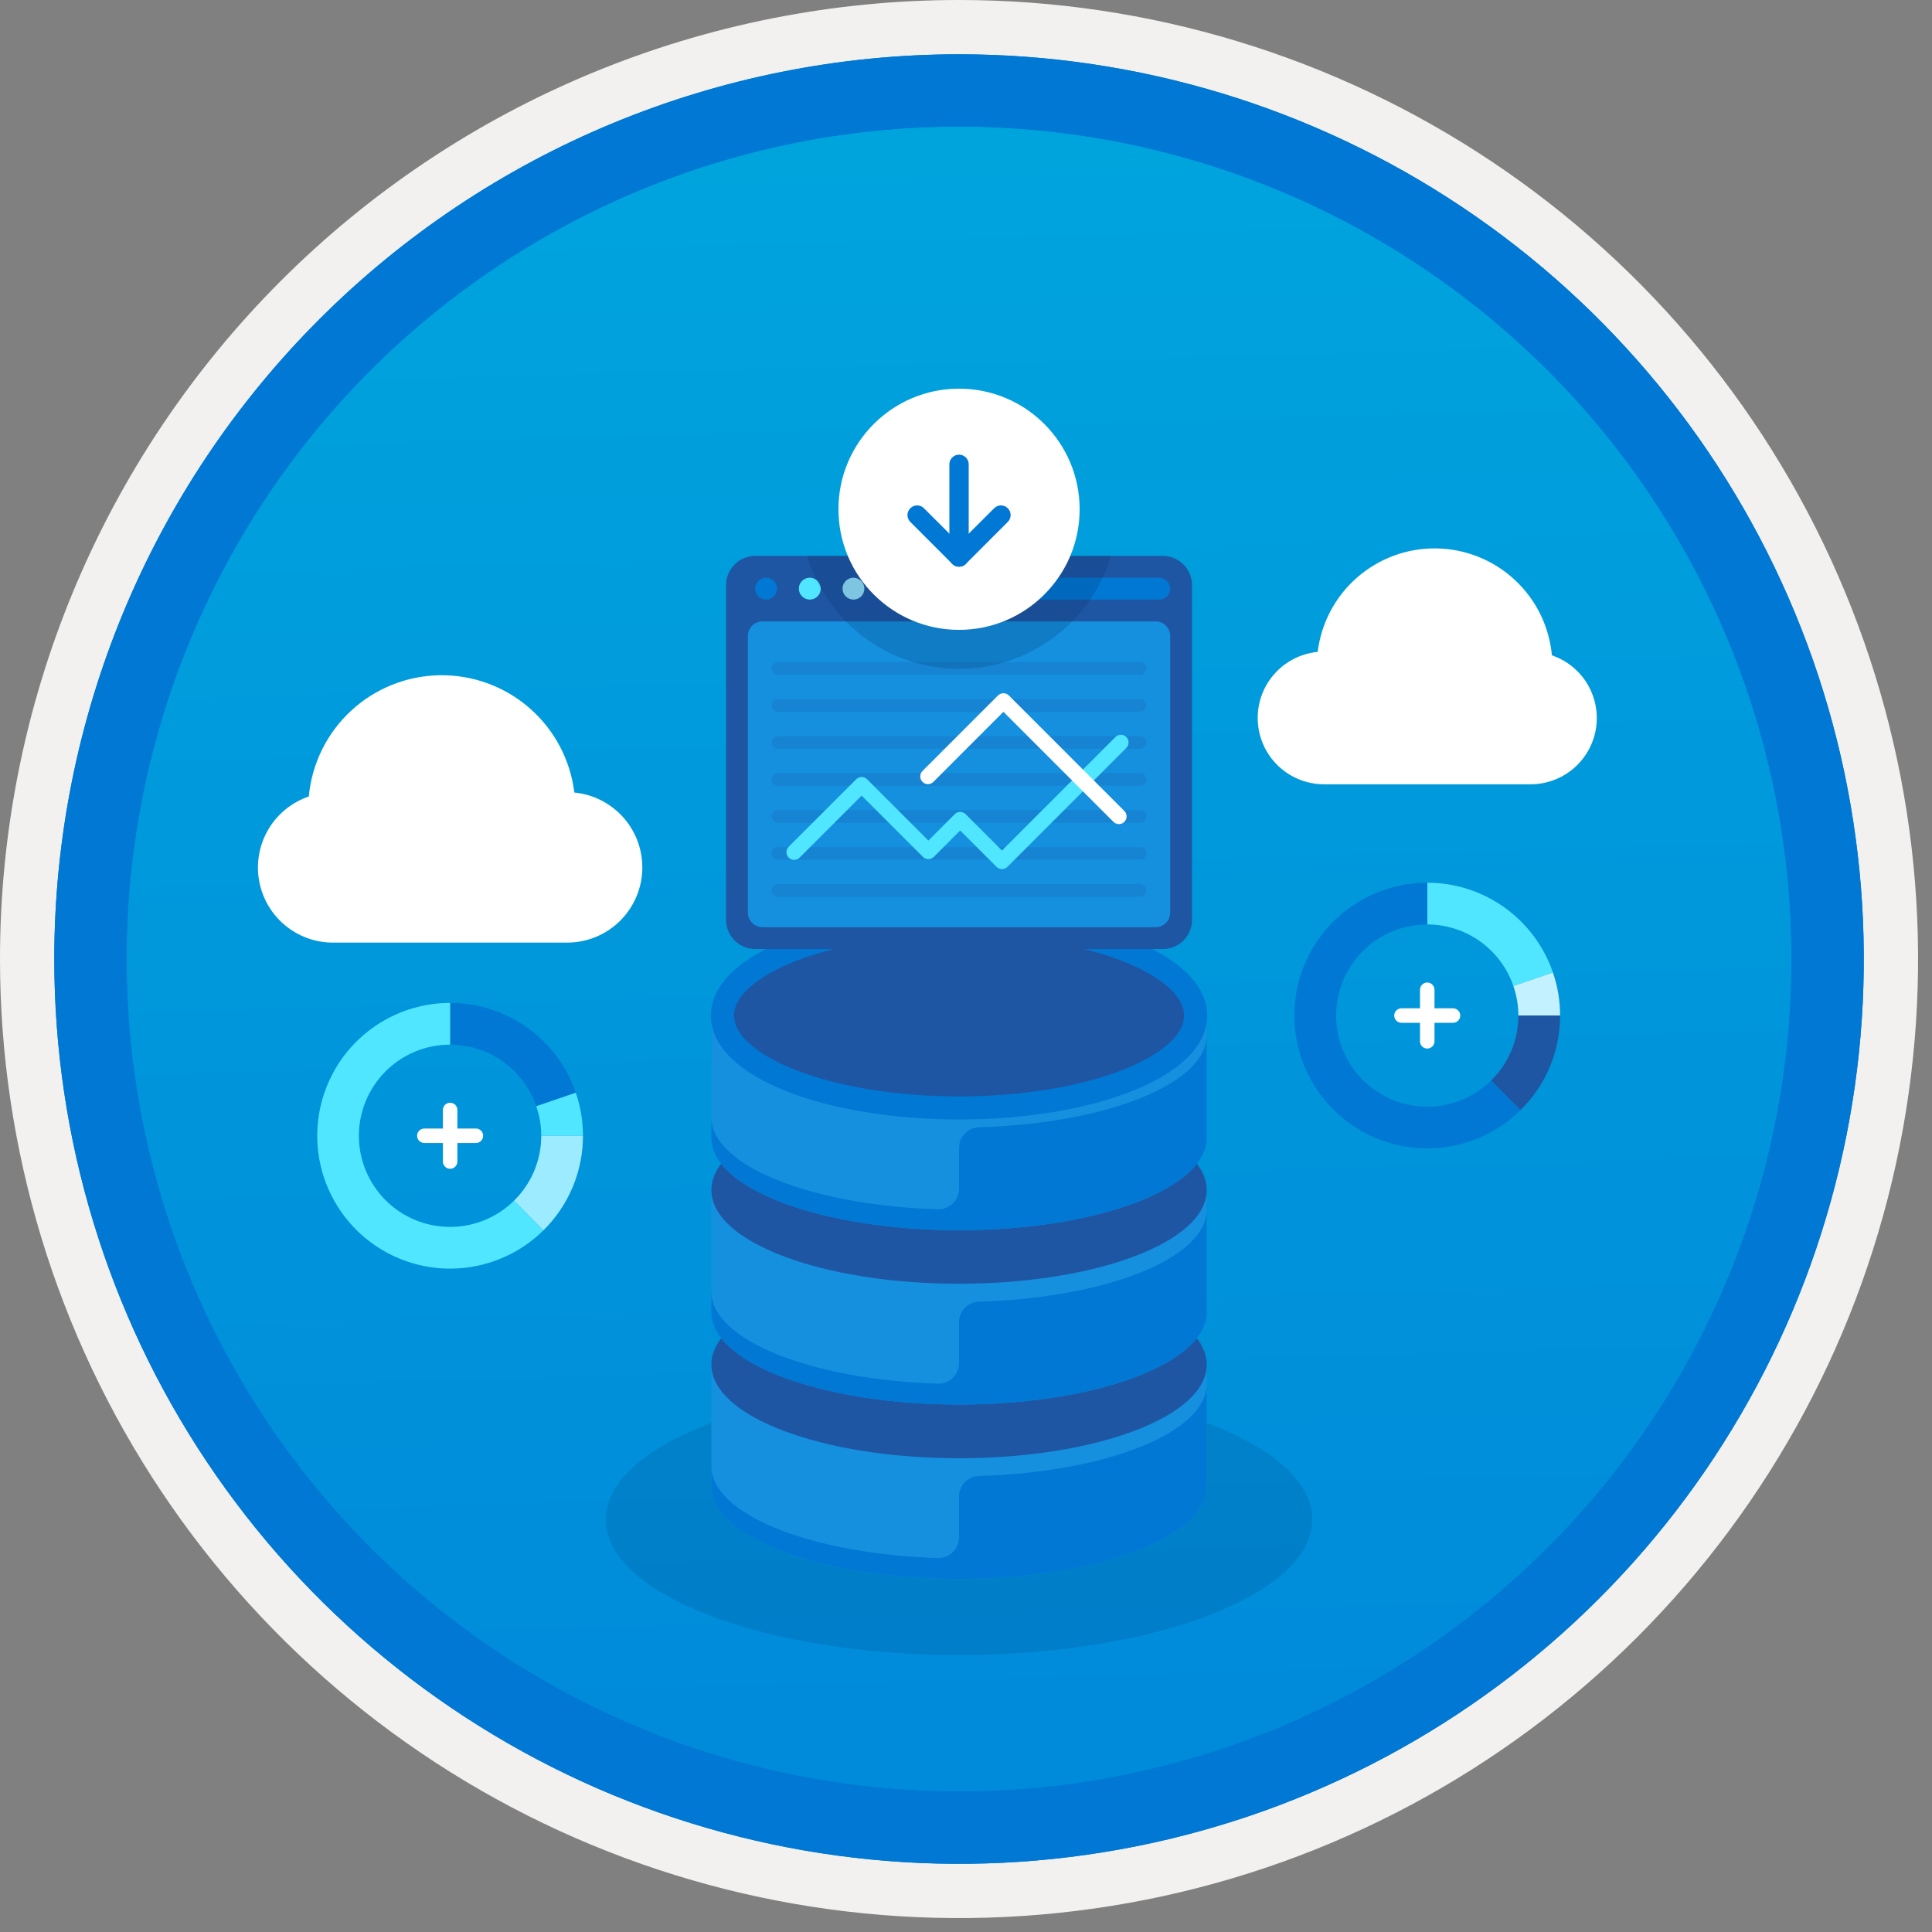 <svg width="100" height="100" viewBox="0 0 100 100" fill="none" xmlns="http://www.w3.org/2000/svg">
<rect x="0" y="0" width="100" height="100" fill="#808080" stroke="none"/>
<g clip-path="url(#clip0)">
<path d="M49.64 96.45C40.382 96.45 31.332 93.705 23.634 88.561C15.936 83.418 9.936 76.107 6.393 67.553C2.85 59 1.923 49.588 3.73 40.508C5.536 31.428 9.994 23.087 16.54 16.54C23.087 9.994 31.428 5.536 40.508 3.73C49.588 1.923 59 2.85 67.553 6.393C76.107 9.936 83.418 15.936 88.561 23.634C93.705 31.332 96.45 40.382 96.45 49.64C96.451 55.787 95.24 61.875 92.888 67.554C90.535 73.234 87.088 78.394 82.741 82.741C78.394 87.088 73.234 90.535 67.554 92.888C61.875 95.24 55.787 96.451 49.64 96.45V96.45Z" fill="url(#paint0_linear)"/>
<path fill-rule="evenodd" clip-rule="evenodd" d="M95.54 49.64C95.54 58.718 92.848 67.593 87.805 75.141C82.761 82.689 75.592 88.572 67.205 92.046C58.818 95.52 49.589 96.429 40.685 94.658C31.782 92.887 23.603 88.515 17.184 82.096C10.765 75.677 6.393 67.498 4.622 58.595C2.851 49.691 3.76 40.462 7.234 32.075C10.708 23.688 16.591 16.519 24.139 11.476C31.688 6.432 40.562 3.74 49.64 3.74C55.668 3.74 61.636 4.927 67.205 7.234C72.774 9.541 77.834 12.921 82.096 17.184C86.359 21.446 89.739 26.506 92.046 32.075C94.353 37.644 95.54 43.612 95.54 49.64V49.64ZM49.64 3.62732e-07C59.458 3.62732e-07 69.055 2.911 77.219 8.366C85.382 13.82 91.744 21.573 95.501 30.644C99.258 39.714 100.242 49.695 98.326 59.324C96.411 68.954 91.683 77.799 84.741 84.741C77.799 91.683 68.954 96.411 59.324 98.326C49.695 100.242 39.714 99.258 30.644 95.501C21.573 91.744 13.82 85.382 8.366 77.219C2.911 69.055 3.62732e-07 59.458 3.62732e-07 49.64C-0.001 43.121 1.283 36.666 3.777 30.643C6.271 24.62 9.928 19.147 14.537 14.537C19.147 9.928 24.62 6.271 30.643 3.777C36.666 1.283 43.121 -0.001 49.64 3.62732e-07V3.62732e-07Z" fill="#F2F1F0"/>
<path fill-rule="evenodd" clip-rule="evenodd" d="M92.73 49.641C92.73 58.163 90.202 66.494 85.468 73.58C80.733 80.666 74.003 86.189 66.129 89.451C58.256 92.712 49.592 93.565 41.233 91.903C32.874 90.24 25.197 86.136 19.17 80.11C13.144 74.084 9.04 66.406 7.378 58.047C5.715 49.688 6.568 41.024 9.83 33.151C13.091 25.277 18.614 18.547 25.7 13.813C32.786 9.078 41.117 6.551 49.64 6.551C55.298 6.55 60.902 7.665 66.13 9.83C71.358 11.995 76.108 15.169 80.11 19.171C84.111 23.172 87.285 27.922 89.45 33.15C91.616 38.378 92.73 43.982 92.73 49.641V49.641ZM49.64 2.811C58.902 2.811 67.956 5.557 75.657 10.703C83.358 15.849 89.36 23.162 92.905 31.72C96.449 40.277 97.377 49.693 95.57 58.777C93.763 67.861 89.303 76.205 82.753 82.754C76.204 89.304 67.86 93.764 58.776 95.571C49.692 97.378 40.276 96.45 31.718 92.906C23.162 89.361 15.848 83.359 10.702 75.658C5.556 67.957 2.81 58.903 2.81 49.641C2.811 37.221 7.745 25.31 16.527 16.528C25.309 7.746 37.22 2.812 49.64 2.811V2.811Z" fill="#0078D4"/>
<path fill-rule="evenodd" clip-rule="evenodd" d="M92.73 49.641C92.73 58.163 90.202 66.494 85.468 73.58C80.733 80.666 74.003 86.189 66.129 89.451C58.256 92.712 49.592 93.565 41.233 91.903C32.874 90.24 25.197 86.136 19.17 80.11C13.144 74.084 9.04 66.406 7.378 58.047C5.715 49.688 6.568 41.024 9.83 33.151C13.091 25.277 18.614 18.547 25.7 13.813C32.786 9.078 41.117 6.551 49.64 6.551C55.298 6.55 60.902 7.665 66.13 9.83C71.358 11.995 76.108 15.169 80.11 19.171C84.111 23.172 87.285 27.922 89.45 33.15C91.616 38.378 92.73 43.982 92.73 49.641V49.641ZM49.64 2.811C58.902 2.811 67.956 5.557 75.657 10.703C83.358 15.849 89.36 23.162 92.905 31.72C96.449 40.277 97.377 49.693 95.57 58.777C93.763 67.861 89.303 76.205 82.753 82.754C76.204 89.304 67.86 93.764 58.776 95.571C49.692 97.378 40.276 96.45 31.718 92.906C23.162 89.361 15.848 83.359 10.702 75.658C5.556 67.957 2.81 58.903 2.81 49.641C2.811 37.221 7.745 25.31 16.527 16.528C25.309 7.746 37.22 2.812 49.64 2.811V2.811Z" fill="#0078D4"/>
<path opacity="0.15" fill-rule="evenodd" clip-rule="evenodd" d="M67.924 78.65C67.924 82.525 59.738 85.664 49.64 85.664C39.543 85.664 31.356 82.525 31.356 78.65C31.356 74.776 39.543 71.637 49.64 71.637C59.738 71.637 67.924 74.776 67.924 78.65Z" fill="#003067"/>
<path fill-rule="evenodd" clip-rule="evenodd" d="M49.64 75.353C42.56 75.353 36.819 73.215 36.819 70.575V76.946C36.819 79.585 42.56 81.724 49.64 81.724C56.721 81.724 62.461 79.585 62.461 76.946V70.575C62.461 73.215 56.721 75.353 49.64 75.353Z" fill="#1490DF"/>
<path fill-rule="evenodd" clip-rule="evenodd" d="M49.64 77.459V79.581C49.639 79.724 49.61 79.866 49.553 79.998C49.496 80.129 49.414 80.248 49.31 80.347C49.206 80.447 49.084 80.524 48.95 80.575C48.816 80.626 48.673 80.649 48.529 80.644C41.969 80.434 36.819 78.384 36.819 75.884V76.945C36.819 79.585 42.56 81.723 49.64 81.723C56.721 81.723 62.461 79.585 62.461 76.945V71.637C62.461 74.147 57.269 76.204 50.669 76.399C50.394 76.408 50.132 76.523 49.94 76.721C49.748 76.918 49.641 77.183 49.64 77.459V77.459Z" fill="#0078D4"/>
<path fill-rule="evenodd" clip-rule="evenodd" d="M62.392 70.63C62.392 73.272 56.683 75.412 49.64 75.412C42.598 75.412 36.888 73.271 36.888 70.63C36.888 67.988 42.598 65.848 49.64 65.848C56.683 65.848 62.392 67.988 62.392 70.63Z" fill="#1F56A3"/>
<path fill-rule="evenodd" clip-rule="evenodd" d="M37.934 68.818C37.297 69.383 36.955 69.995 36.955 70.63C36.955 71.264 37.297 71.877 37.934 72.442C38.572 73.007 39.497 73.518 40.647 73.949C42.945 74.811 46.125 75.345 49.64 75.345C53.156 75.345 56.336 74.811 58.634 73.949C59.784 73.518 60.709 73.007 61.346 72.442C61.983 71.877 62.326 71.264 62.326 70.63C62.326 69.995 61.983 69.383 61.346 68.818C60.709 68.253 59.784 67.741 58.634 67.31C56.336 66.448 53.156 65.914 49.64 65.914C46.125 65.914 42.945 66.448 40.647 67.31C39.497 67.741 38.572 68.253 37.934 68.818ZM40.6 67.186C42.917 66.317 46.113 65.781 49.64 65.781C53.168 65.781 56.364 66.317 58.681 67.186C59.839 67.62 60.781 68.139 61.434 68.718C62.088 69.298 62.459 69.943 62.459 70.63C62.459 71.316 62.088 71.962 61.434 72.541C60.781 73.121 59.839 73.639 58.681 74.073C56.364 74.942 53.168 75.478 49.64 75.478C46.113 75.478 42.917 74.942 40.6 74.073C39.442 73.639 38.5 73.121 37.846 72.541C37.193 71.962 36.822 71.316 36.822 70.63C36.822 69.943 37.193 69.298 37.846 68.718C38.5 68.139 39.442 67.62 40.6 67.186Z" fill="#1F56A3"/>
<path fill-rule="evenodd" clip-rule="evenodd" d="M49.64 66.328C42.56 66.328 36.819 64.189 36.819 61.55V67.92C36.819 70.56 42.56 72.698 49.64 72.698C56.721 72.698 62.461 70.56 62.461 67.92V61.55C62.461 64.189 56.721 66.328 49.64 66.328Z" fill="#1490DF"/>
<path fill-rule="evenodd" clip-rule="evenodd" d="M49.64 68.434V70.556C49.639 70.7 49.61 70.842 49.553 70.973C49.496 71.105 49.414 71.224 49.31 71.323C49.206 71.422 49.084 71.5 48.95 71.551C48.816 71.602 48.673 71.625 48.529 71.62C41.969 71.41 36.819 69.359 36.819 66.859V67.921C36.819 70.561 42.56 72.699 49.64 72.699C56.721 72.699 62.461 70.561 62.461 67.921V62.612C62.461 65.123 57.269 67.18 50.669 67.375C50.394 67.383 50.132 67.499 49.94 67.696C49.748 67.894 49.641 68.159 49.64 68.434Z" fill="#0078D4"/>
<path fill-rule="evenodd" clip-rule="evenodd" d="M62.392 61.597C62.392 64.239 56.683 66.379 49.64 66.379C42.598 66.379 36.888 64.239 36.888 61.597C36.888 58.956 42.598 56.815 49.64 56.815C56.683 56.815 62.392 58.956 62.392 61.597Z" fill="#1F56A3"/>
<path fill-rule="evenodd" clip-rule="evenodd" d="M37.934 59.785C37.297 60.35 36.955 60.963 36.955 61.597C36.955 62.232 37.297 62.844 37.934 63.409C38.572 63.974 39.497 64.486 40.647 64.917C42.945 65.779 46.125 66.313 49.64 66.313C53.156 66.313 56.336 65.779 58.634 64.917C59.784 64.486 60.709 63.974 61.346 63.409C61.983 62.844 62.326 62.232 62.326 61.597C62.326 60.963 61.983 60.35 61.346 59.785C60.709 59.221 59.784 58.709 58.634 58.278C56.336 57.416 53.156 56.882 49.64 56.882C46.125 56.882 42.945 57.416 40.647 58.278C39.497 58.709 38.572 59.221 37.934 59.785ZM40.6 58.154C42.917 57.285 46.113 56.749 49.64 56.749C53.168 56.749 56.364 57.285 58.681 58.154C59.839 58.588 60.781 59.107 61.434 59.686C62.088 60.265 62.459 60.911 62.459 61.597C62.459 62.284 62.088 62.929 61.434 63.509C60.781 64.088 59.839 64.607 58.681 65.041C56.364 65.91 53.168 66.446 49.64 66.446C46.113 66.446 42.917 65.91 40.6 65.041C39.442 64.607 38.5 64.088 37.846 63.509C37.193 62.929 36.822 62.284 36.822 61.597C36.822 60.911 37.193 60.265 37.846 59.686C38.5 59.107 39.442 58.588 40.6 58.154Z" fill="#1F56A3"/>
<path fill-rule="evenodd" clip-rule="evenodd" d="M49.64 57.303C42.56 57.303 36.819 55.165 36.819 52.525V58.896C36.819 61.535 42.56 63.674 49.64 63.674C56.721 63.674 62.461 61.535 62.461 58.896V52.525C62.461 55.165 56.721 57.303 49.64 57.303Z" fill="#1490DF"/>
<path fill-rule="evenodd" clip-rule="evenodd" d="M49.64 59.409V61.531C49.639 61.674 49.61 61.816 49.553 61.948C49.496 62.08 49.414 62.199 49.31 62.298C49.206 62.397 49.084 62.474 48.95 62.525C48.816 62.576 48.673 62.6 48.529 62.594C41.969 62.385 36.819 60.334 36.819 57.834V58.896C36.819 61.535 42.56 63.673 49.64 63.673C56.721 63.673 62.461 61.535 62.461 58.896V53.587C62.461 56.097 57.269 58.155 50.669 58.349C50.394 58.358 50.132 58.473 49.94 58.671C49.748 58.869 49.641 59.133 49.64 59.409V59.409Z" fill="#0078D4"/>
<path fill-rule="evenodd" clip-rule="evenodd" d="M61.888 52.564C61.888 55.206 56.404 57.346 49.64 57.346C42.877 57.346 37.393 55.206 37.393 52.564C37.393 49.922 42.877 47.782 49.64 47.782C56.404 47.782 61.888 49.922 61.888 52.564Z" fill="#1F56A3"/>
<path fill-rule="evenodd" clip-rule="evenodd" d="M38.761 51.142C38.215 51.645 37.991 52.127 37.991 52.564C37.991 53.002 38.215 53.483 38.761 53.987C39.307 54.491 40.13 54.972 41.198 55.389C43.329 56.221 46.314 56.749 49.64 56.749C52.967 56.749 55.952 56.221 58.083 55.389C59.15 54.972 59.974 54.491 60.52 53.987C61.065 53.483 61.29 53.002 61.29 52.564C61.29 52.127 61.065 51.645 60.52 51.142C59.974 50.638 59.15 50.156 58.083 49.739C55.952 48.907 52.967 48.38 49.64 48.38C46.314 48.38 43.329 48.907 41.198 49.739C40.13 50.156 39.307 50.638 38.761 51.142ZM40.763 48.626C43.065 47.727 46.203 47.185 49.64 47.185C53.077 47.185 56.216 47.727 58.518 48.626C59.667 49.074 60.637 49.623 61.331 50.264C62.025 50.904 62.485 51.681 62.485 52.564C62.485 53.448 62.025 54.225 61.331 54.865C60.637 55.505 59.667 56.054 58.518 56.503C56.216 57.401 53.077 57.944 49.64 57.944C46.203 57.944 43.065 57.401 40.763 56.503C39.614 56.054 38.644 55.505 37.95 54.865C37.256 54.225 36.795 53.448 36.795 52.564C36.795 51.681 37.256 50.904 37.95 50.264C38.644 49.623 39.614 49.074 40.763 48.626Z" fill="#0078D4"/>
<path fill-rule="evenodd" clip-rule="evenodd" d="M39.088 49.122C38.688 49.121 38.306 48.962 38.023 48.68C37.741 48.397 37.582 48.014 37.58 47.615V30.28C37.582 29.88 37.741 29.498 38.023 29.215C38.306 28.933 38.688 28.774 39.088 28.773H60.191C60.591 28.774 60.974 28.933 61.256 29.215C61.538 29.498 61.698 29.88 61.699 30.28V47.615C61.698 48.014 61.538 48.397 61.256 48.68C60.974 48.962 60.591 49.121 60.191 49.122H39.088Z" fill="#1F56A3"/>
<path fill-rule="evenodd" clip-rule="evenodd" d="M39.465 47.992C39.265 47.991 39.073 47.912 38.932 47.77C38.791 47.629 38.711 47.438 38.711 47.238V32.918C38.711 32.718 38.791 32.527 38.932 32.386C39.073 32.244 39.265 32.165 39.465 32.164H59.815C60.014 32.165 60.206 32.244 60.347 32.386C60.488 32.527 60.568 32.718 60.568 32.918V47.238C60.568 47.438 60.488 47.629 60.347 47.77C60.206 47.912 60.014 47.991 59.815 47.992L39.465 47.992Z" fill="#1490DF"/>
<path fill-rule="evenodd" clip-rule="evenodd" d="M39.088 30.469C39.088 30.357 39.121 30.247 39.183 30.155C39.245 30.062 39.333 29.989 39.437 29.946C39.54 29.904 39.654 29.892 39.763 29.914C39.873 29.936 39.974 29.99 40.053 30.069C40.132 30.148 40.185 30.249 40.207 30.358C40.229 30.468 40.218 30.582 40.175 30.685C40.132 30.788 40.06 30.877 39.967 30.939C39.874 31.001 39.765 31.034 39.653 31.034C39.579 31.034 39.505 31.019 39.437 30.991C39.368 30.962 39.306 30.921 39.253 30.868C39.201 30.816 39.159 30.753 39.131 30.685C39.102 30.616 39.088 30.543 39.088 30.469Z" fill="#0078D4"/>
<path fill-rule="evenodd" clip-rule="evenodd" d="M41.349 30.469C41.349 30.357 41.382 30.247 41.444 30.154C41.507 30.062 41.595 29.989 41.698 29.946C41.801 29.904 41.915 29.892 42.025 29.914C42.134 29.936 42.235 29.99 42.314 30.069C42.393 30.148 42.447 30.249 42.469 30.358C42.491 30.468 42.479 30.582 42.437 30.685C42.394 30.788 42.321 30.877 42.228 30.939C42.136 31.001 42.026 31.034 41.914 31.034C41.84 31.034 41.767 31.019 41.698 30.991C41.63 30.962 41.567 30.921 41.515 30.868C41.462 30.816 41.421 30.753 41.392 30.685C41.364 30.616 41.349 30.543 41.349 30.469V30.469Z" fill="#50E6FF"/>
<path fill-rule="evenodd" clip-rule="evenodd" d="M43.61 30.469C43.61 30.357 43.643 30.247 43.705 30.154C43.767 30.062 43.856 29.989 43.959 29.946C44.062 29.904 44.176 29.892 44.285 29.914C44.395 29.936 44.496 29.99 44.575 30.069C44.654 30.148 44.708 30.249 44.73 30.358C44.752 30.468 44.74 30.582 44.697 30.685C44.655 30.788 44.582 30.877 44.489 30.939C44.396 31.001 44.287 31.034 44.175 31.034C44.101 31.034 44.028 31.019 43.959 30.991C43.89 30.962 43.828 30.921 43.776 30.868C43.723 30.816 43.681 30.753 43.653 30.685C43.625 30.616 43.61 30.543 43.61 30.469V30.469Z" fill="#9CEBFF"/>
<path fill-rule="evenodd" clip-rule="evenodd" d="M60.003 31.034H47.19C47.116 31.034 47.042 31.02 46.973 30.991C46.904 30.963 46.842 30.922 46.789 30.869C46.736 30.817 46.695 30.754 46.666 30.686C46.637 30.617 46.623 30.543 46.623 30.469C46.623 30.394 46.637 30.32 46.666 30.252C46.695 30.183 46.736 30.121 46.789 30.068C46.842 30.015 46.904 29.974 46.973 29.946C47.042 29.917 47.116 29.903 47.19 29.903H60.003C60.153 29.904 60.296 29.964 60.401 30.07C60.507 30.176 60.566 30.319 60.566 30.469C60.566 30.618 60.507 30.762 60.401 30.867C60.296 30.973 60.153 31.033 60.003 31.034V31.034Z" fill="#0078D4"/>
<path opacity="0.2" fill-rule="evenodd" clip-rule="evenodd" d="M39.939 44.172C39.939 43.991 40.086 43.844 40.267 43.844H59.011C59.193 43.844 59.34 43.991 59.34 44.172C59.34 44.354 59.193 44.501 59.011 44.501H40.267C40.086 44.501 39.939 44.354 39.939 44.172Z" fill="#1F56A3"/>
<path opacity="0.2" fill-rule="evenodd" clip-rule="evenodd" d="M39.939 46.086C39.939 45.905 40.086 45.758 40.267 45.758H59.011C59.193 45.758 59.34 45.905 59.34 46.086C59.34 46.268 59.193 46.415 59.011 46.415H40.267C40.086 46.415 39.939 46.268 39.939 46.086Z" fill="#1F56A3"/>
<path opacity="0.2" fill-rule="evenodd" clip-rule="evenodd" d="M39.939 42.258C39.939 42.077 40.086 41.93 40.267 41.93H59.011C59.193 41.93 59.34 42.077 59.34 42.258C59.34 42.44 59.193 42.587 59.011 42.587H40.267C40.086 42.587 39.939 42.44 39.939 42.258Z" fill="#1F56A3"/>
<path opacity="0.2" fill-rule="evenodd" clip-rule="evenodd" d="M39.939 40.344C39.939 40.163 40.086 40.016 40.267 40.016H59.011C59.193 40.016 59.34 40.163 59.34 40.344C59.34 40.526 59.193 40.673 59.011 40.673H40.267C40.086 40.673 39.939 40.526 39.939 40.344Z" fill="#1F56A3"/>
<path opacity="0.2" fill-rule="evenodd" clip-rule="evenodd" d="M39.939 38.43C39.939 38.249 40.086 38.102 40.267 38.102H59.011C59.193 38.102 59.34 38.249 59.34 38.43C59.34 38.612 59.193 38.759 59.011 38.759H40.267C40.086 38.759 39.939 38.612 39.939 38.43Z" fill="#1F56A3"/>
<path opacity="0.2" fill-rule="evenodd" clip-rule="evenodd" d="M39.939 36.516C39.939 36.335 40.086 36.188 40.267 36.188H59.011C59.193 36.188 59.34 36.335 59.34 36.516C59.34 36.698 59.193 36.845 59.011 36.845H40.267C40.086 36.845 39.939 36.698 39.939 36.516Z" fill="#1F56A3"/>
<path opacity="0.2" fill-rule="evenodd" clip-rule="evenodd" d="M39.939 34.602C39.939 34.421 40.086 34.273 40.267 34.273H59.011C59.193 34.273 59.34 34.421 59.34 34.602C59.34 34.784 59.193 34.931 59.011 34.931H40.267C40.086 34.931 39.939 34.784 39.939 34.602Z" fill="#1F56A3"/>
<path fill-rule="evenodd" clip-rule="evenodd" d="M58.299 38.149C58.454 38.304 58.454 38.556 58.299 38.712L52.144 44.867C51.988 45.023 51.736 45.023 51.58 44.867L49.699 42.986L48.334 44.352C48.259 44.427 48.158 44.469 48.052 44.469C47.946 44.469 47.845 44.427 47.77 44.352L44.598 41.18L41.386 44.391C41.23 44.547 40.978 44.547 40.822 44.391C40.667 44.235 40.667 43.983 40.822 43.828L44.316 40.335C44.472 40.179 44.724 40.179 44.88 40.335L48.052 43.507L49.417 42.141C49.492 42.066 49.593 42.024 49.699 42.024C49.805 42.024 49.906 42.066 49.981 42.141L51.862 44.022L57.735 38.149C57.891 37.993 58.143 37.993 58.299 38.149Z" fill="#50E6FF"/>
<path fill-rule="evenodd" clip-rule="evenodd" d="M51.937 35.882C52.043 35.882 52.144 35.924 52.219 35.998L58.197 41.977C58.352 42.132 58.352 42.384 58.197 42.54C58.041 42.695 57.789 42.695 57.633 42.54L51.937 36.843L48.311 40.471C48.155 40.626 47.903 40.626 47.748 40.471C47.592 40.315 47.592 40.063 47.747 39.907L51.655 35.998C51.73 35.924 51.831 35.882 51.937 35.882Z" fill="white"/>
<path opacity="0.2" d="M41.77 28.773C42.279 30.463 43.32 31.945 44.738 32.998C46.155 34.051 47.874 34.62 49.64 34.62C51.406 34.62 53.125 34.051 54.543 32.998C55.96 31.945 57.001 30.463 57.511 28.773H41.77Z" fill="#003067"/>
<path d="M27.756 57.259L29.803 56.557C29.338 55.202 28.461 54.025 27.295 53.192C26.129 52.359 24.732 51.911 23.299 51.911V54.071C24.281 54.072 25.239 54.38 26.038 54.952C26.837 55.523 27.437 56.33 27.756 57.259V57.259Z" fill="#0078D4"/>
<path d="M30.175 58.787C30.175 58.028 30.049 57.274 29.803 56.557L27.756 57.258C27.927 57.75 28.015 58.267 28.015 58.787H30.175V58.787Z" fill="#50E6FF"/>
<path d="M23.299 63.504C22.679 63.505 22.065 63.383 21.492 63.147C20.919 62.91 20.398 62.563 19.959 62.125C19.521 61.687 19.173 61.167 18.935 60.594C18.698 60.021 18.575 59.407 18.575 58.787C18.575 58.167 18.698 57.553 18.935 56.981C19.173 56.408 19.521 55.888 19.959 55.45C20.398 55.012 20.919 54.664 21.492 54.428C22.065 54.191 22.679 54.07 23.299 54.071H23.299V51.911H23.299C22.17 51.911 21.058 52.189 20.062 52.72C19.066 53.251 18.216 54.019 17.587 54.956C16.959 55.894 16.57 56.971 16.456 58.094C16.343 59.217 16.507 60.351 16.935 61.396C17.363 62.44 18.042 63.363 18.911 64.083C19.781 64.803 20.814 65.298 21.92 65.524C23.026 65.75 24.17 65.701 25.253 65.38C26.335 65.059 27.321 64.476 28.125 63.684L26.607 62.144C25.727 63.016 24.538 63.504 23.299 63.504V63.504Z" fill="#50E6FF"/>
<path d="M30.175 58.787H28.015C28.016 59.412 27.891 60.031 27.649 60.607C27.408 61.184 27.053 61.706 26.607 62.144L28.125 63.684C28.775 63.045 29.291 62.283 29.643 61.442C29.995 60.601 30.176 59.699 30.175 58.787V58.787Z" fill="#9CEBFF"/>
<path fill-rule="evenodd" clip-rule="evenodd" d="M23.299 57.078C23.506 57.078 23.674 57.246 23.674 57.453V60.121C23.674 60.328 23.506 60.496 23.299 60.496C23.092 60.496 22.924 60.328 22.924 60.121V57.453C22.924 57.246 23.092 57.078 23.299 57.078Z" fill="white"/>
<path fill-rule="evenodd" clip-rule="evenodd" d="M21.59 58.787C21.59 58.58 21.758 58.412 21.965 58.412H24.633C24.84 58.412 25.008 58.58 25.008 58.787C25.008 58.994 24.84 59.162 24.633 59.162H21.965C21.758 59.162 21.59 58.994 21.59 58.787Z" fill="white"/>
<path d="M78.332 51.036L80.379 50.334C79.914 48.979 79.037 47.803 77.871 46.97C76.705 46.137 75.307 45.689 73.874 45.688V47.848C74.857 47.85 75.814 48.158 76.613 48.729C77.412 49.301 78.013 50.107 78.332 51.036V51.036Z" fill="#50E6FF"/>
<path d="M80.75 52.564C80.751 51.805 80.625 51.052 80.379 50.334L78.332 51.036C78.502 51.527 78.59 52.044 78.591 52.564H80.75V52.564Z" fill="#C3F1FF"/>
<path d="M73.874 57.281C72.623 57.281 71.424 56.784 70.539 55.9C69.655 55.015 69.158 53.816 69.158 52.565C69.158 51.314 69.655 50.114 70.539 49.23C71.424 48.345 72.623 47.848 73.874 47.848H73.874V45.688H73.874C72.745 45.688 71.634 45.966 70.638 46.497C69.642 47.028 68.792 47.796 68.163 48.733C67.534 49.671 67.145 50.749 67.032 51.872C66.918 52.995 67.082 54.129 67.51 55.173C67.939 56.217 68.617 57.14 69.487 57.86C70.356 58.58 71.389 59.075 72.495 59.301C73.601 59.528 74.746 59.478 75.828 59.157C76.91 58.836 77.897 58.254 78.701 57.461L77.183 55.921C76.302 56.793 75.113 57.282 73.874 57.281V57.281Z" fill="#0078D4"/>
<path d="M80.75 52.565H78.591C78.591 53.189 78.467 53.808 78.225 54.385C77.983 54.961 77.629 55.483 77.183 55.921L78.701 57.461C79.351 56.822 79.867 56.06 80.219 55.219C80.571 54.378 80.751 53.476 80.75 52.565Z" fill="#1F56A3"/>
<path fill-rule="evenodd" clip-rule="evenodd" d="M73.874 50.855C74.081 50.855 74.249 51.023 74.249 51.23V53.898C74.249 54.105 74.081 54.273 73.874 54.273C73.667 54.273 73.499 54.105 73.499 53.898V51.23C73.499 51.023 73.667 50.855 73.874 50.855Z" fill="white"/>
<path fill-rule="evenodd" clip-rule="evenodd" d="M72.165 52.565C72.165 52.357 72.333 52.19 72.54 52.19H75.208C75.415 52.19 75.583 52.357 75.583 52.565C75.583 52.772 75.415 52.94 75.208 52.94H72.54C72.333 52.94 72.165 52.772 72.165 52.565Z" fill="white"/>
<path d="M29.354 48.79H17.243C16.322 48.792 15.431 48.466 14.727 47.871C14.024 47.276 13.555 46.451 13.404 45.542C13.252 44.634 13.429 43.701 13.901 42.91C14.374 42.12 15.112 41.523 15.984 41.225C16.141 39.527 16.92 37.947 18.172 36.788C19.423 35.63 21.059 34.975 22.765 34.95C24.47 34.925 26.124 35.531 27.41 36.652C28.695 37.773 29.521 39.329 29.728 41.022C30.723 41.118 31.643 41.594 32.298 42.35C32.952 43.106 33.29 44.085 33.242 45.084C33.194 46.083 32.764 47.025 32.04 47.715C31.316 48.405 30.354 48.79 29.354 48.79V48.79Z" fill="white"/>
<path d="M68.533 40.594H79.216C80.028 40.596 80.815 40.309 81.436 39.784C82.056 39.259 82.47 38.531 82.603 37.729C82.737 36.928 82.581 36.105 82.164 35.407C81.747 34.71 81.096 34.183 80.327 33.921C80.189 32.423 79.501 31.029 78.397 30.007C77.293 28.985 75.85 28.408 74.346 28.385C72.841 28.363 71.382 28.898 70.248 29.887C69.114 30.876 68.386 32.249 68.203 33.742C67.325 33.827 66.513 34.246 65.936 34.913C65.358 35.58 65.06 36.444 65.102 37.325C65.145 38.206 65.525 39.038 66.163 39.646C66.802 40.255 67.65 40.594 68.533 40.594V40.594Z" fill="white"/>
<path d="M49.64 32.601C53.087 32.601 55.882 29.806 55.882 26.359C55.882 22.912 53.087 20.117 49.64 20.117C46.193 20.117 43.398 22.912 43.398 26.359C43.398 29.806 46.193 32.601 49.64 32.601Z" fill="white"/>
<path fill-rule="evenodd" clip-rule="evenodd" d="M49.64 23.533C49.916 23.533 50.14 23.757 50.14 24.033V28.829C50.14 29.105 49.916 29.329 49.64 29.329C49.364 29.329 49.14 29.105 49.14 28.829V24.033C49.14 23.757 49.364 23.533 49.64 23.533Z" fill="#0078D4"/>
<path fill-rule="evenodd" clip-rule="evenodd" d="M52.163 26.307C52.359 26.502 52.359 26.818 52.163 27.014L49.994 29.183C49.798 29.379 49.482 29.379 49.286 29.183C49.091 28.988 49.091 28.672 49.286 28.476L51.456 26.307C51.652 26.111 51.968 26.111 52.163 26.307Z" fill="#0078D4"/>
<path fill-rule="evenodd" clip-rule="evenodd" d="M47.117 26.307C47.312 26.111 47.629 26.111 47.824 26.307L49.994 28.476C50.189 28.672 50.189 28.988 49.994 29.183C49.798 29.379 49.482 29.379 49.286 29.183L47.117 27.014C46.922 26.818 46.922 26.502 47.117 26.307Z" fill="#0078D4"/>
</g>
<defs>
<linearGradient id="paint0_linear" x1="47.87" y1="-15.153" x2="51.852" y2="130.615" gradientUnits="userSpaceOnUse">
<stop stop-color="#00ABDE"/>
<stop offset="1" stop-color="#007ED8"/>
</linearGradient>
<clipPath id="clip0">
<rect width="99.28" height="99.28" fill="white"/>
</clipPath>
</defs>
</svg>
